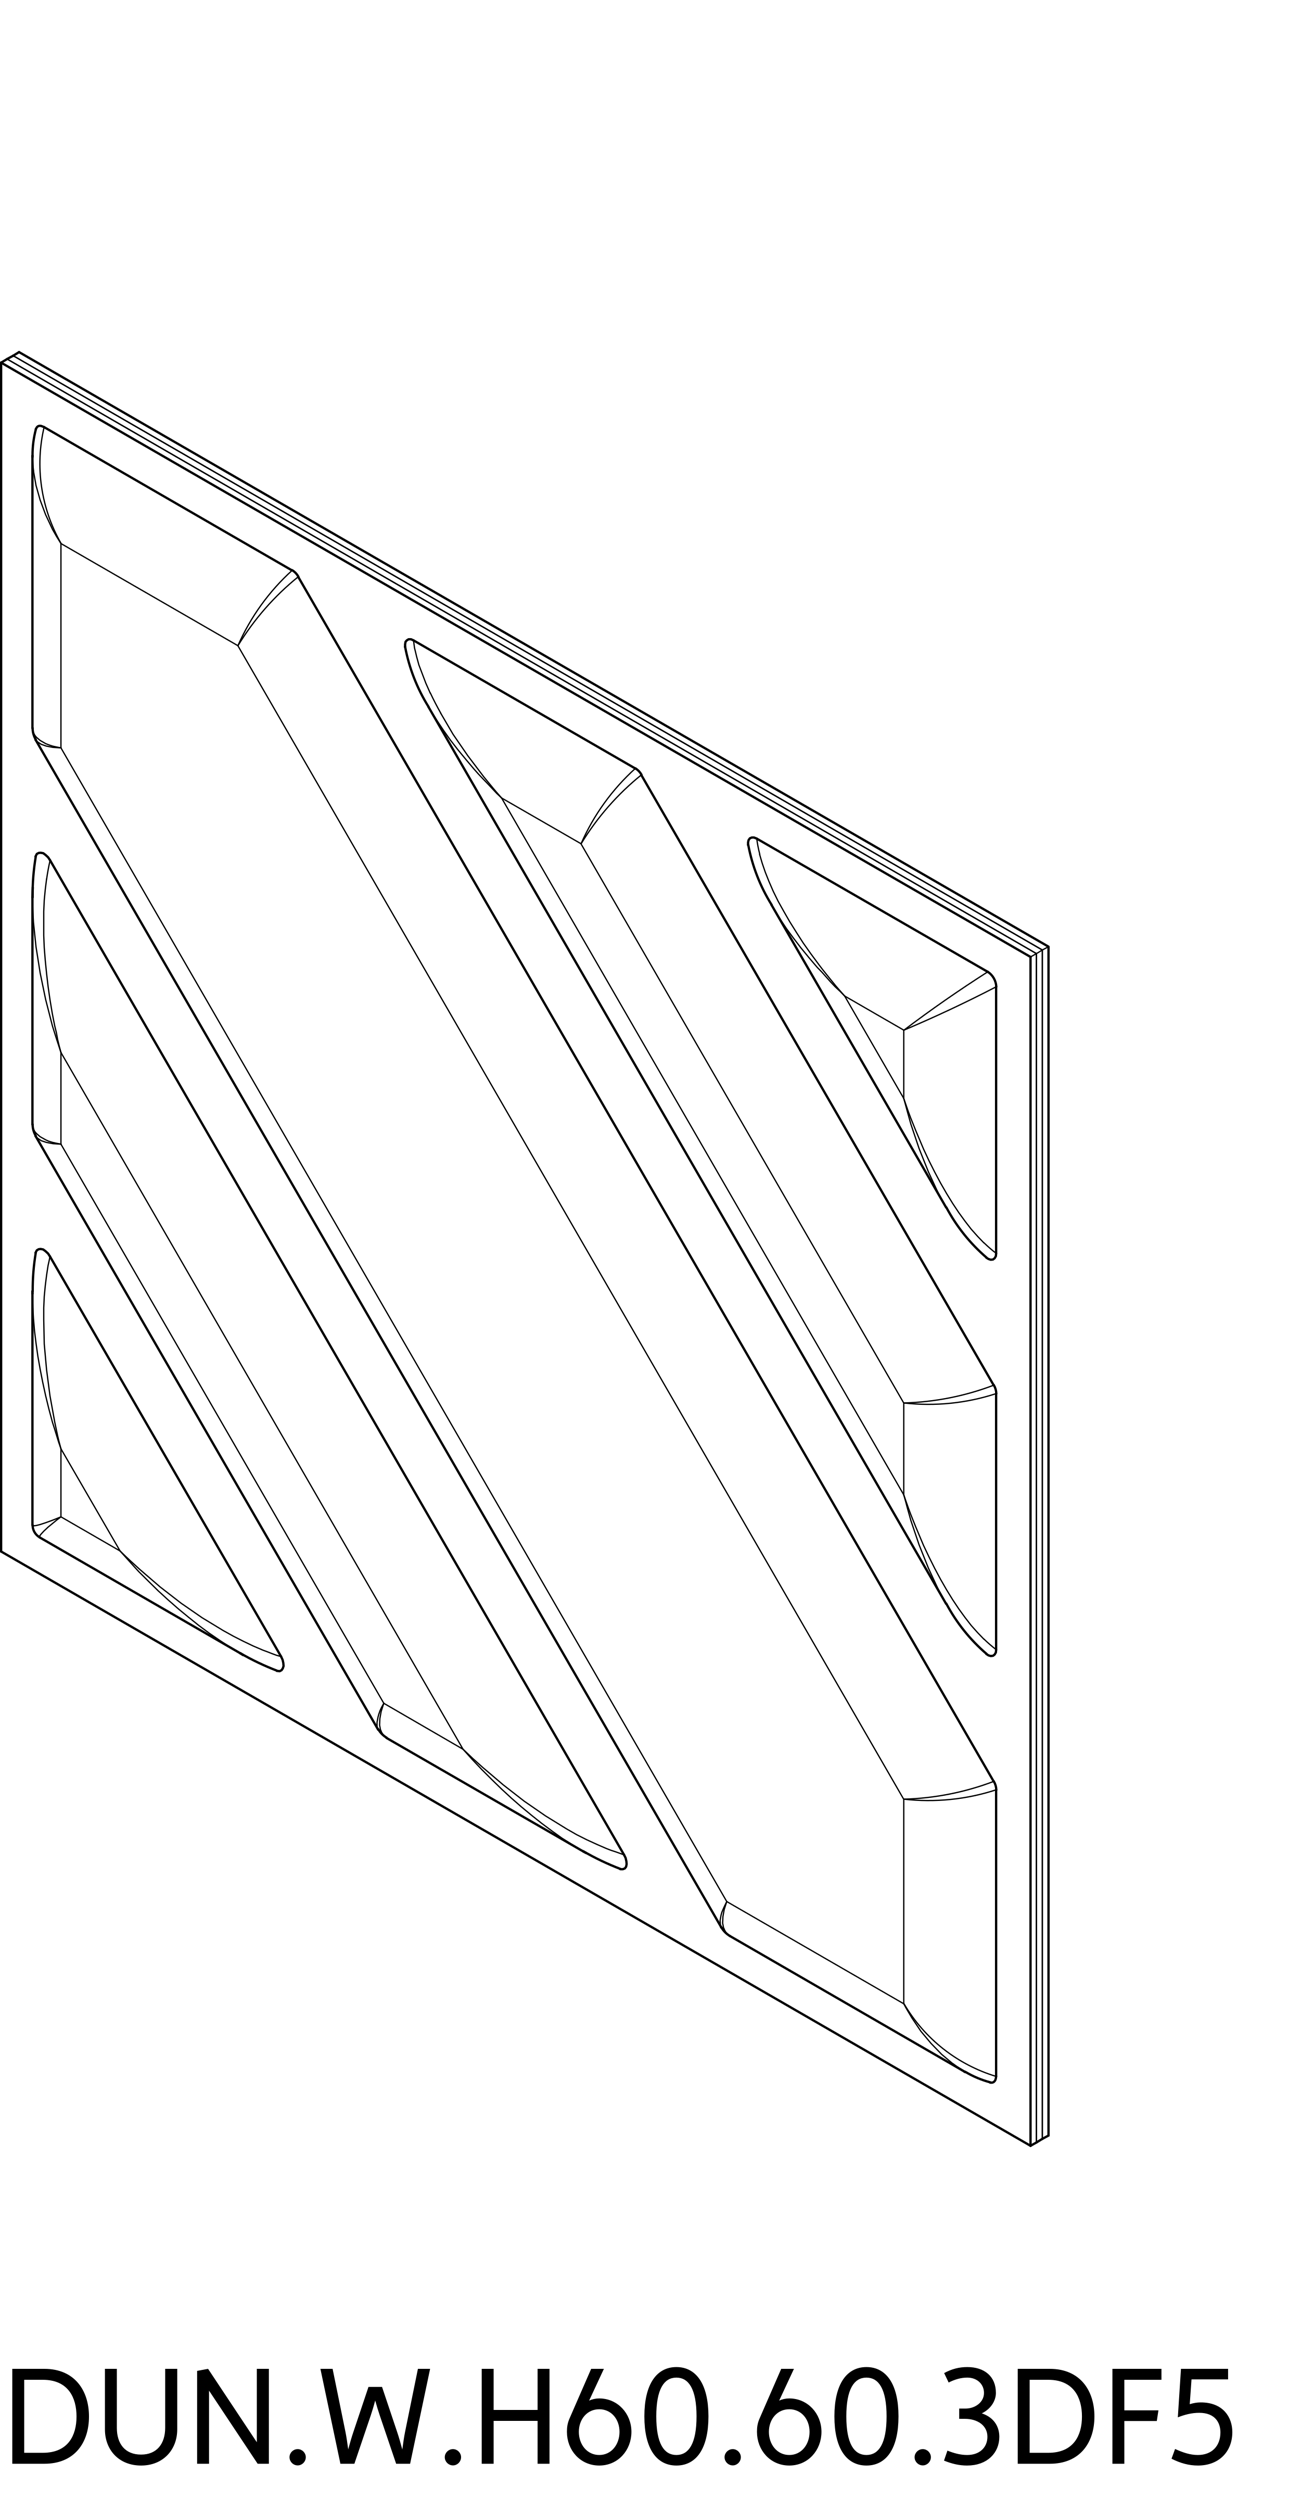 <svg width="152" height="292" viewBox="0 0 152 292" fill="none" xmlns="http://www.w3.org/2000/svg">
<g clip-path="url(#clip0_9_4732)">
<path d="M121.78 249.84V110.97L1.54 41.55" stroke="black" stroke-width="0.15" stroke-linecap="round" stroke-linejoin="round"/>
<path d="M121.09 111.39L0.83 41.94" stroke="black" stroke-width="0.15" stroke-linecap="round" stroke-linejoin="round"/>
<path d="M121.09 250.26V111.39" stroke="black" stroke-width="0.15" stroke-linecap="round" stroke-linejoin="round"/>
<path d="M1.54 41.55L0.83 41.94" stroke="black" stroke-width="0.27" stroke-linecap="round" stroke-linejoin="round"/>
<path d="M121.78 110.97L121.09 111.39" stroke="black" stroke-width="0.15" stroke-linecap="round" stroke-linejoin="round"/>
<path d="M121.78 249.84L121.09 250.26" stroke="black" stroke-width="0.27" stroke-linecap="round" stroke-linejoin="round"/>
<path d="M1.54 41.55L121.78 110.97V249.84" stroke="black" stroke-width="0.15" stroke-linecap="round" stroke-linejoin="round"/>
<path d="M2.23 41.13L122.5 110.58V249.45" stroke="black" stroke-width="0.27" stroke-linecap="round" stroke-linejoin="round"/>
<path d="M121.78 110.97L122.5 110.58" stroke="black" stroke-width="0.15" stroke-linecap="round" stroke-linejoin="round"/>
<path d="M1.54 41.55L2.23 41.13" stroke="black" stroke-width="0.27" stroke-linecap="round" stroke-linejoin="round"/>
<path d="M121.78 249.84L122.5 249.45" stroke="black" stroke-width="0.27" stroke-linecap="round" stroke-linejoin="round"/>
<path d="M121.09 250.26V111.39L0.83 41.94" stroke="black" stroke-width="0.15" stroke-linecap="round" stroke-linejoin="round"/>
<path d="M120.4 111.78L0.13 42.36" stroke="black" stroke-width="0.27" stroke-linecap="round" stroke-linejoin="round"/>
<path d="M120.4 250.65V111.78" stroke="black" stroke-width="0.27" stroke-linecap="round" stroke-linejoin="round"/>
<path d="M0.13 181.23L120.4 250.65" stroke="black" stroke-width="0.27" stroke-linecap="round" stroke-linejoin="round"/>
<path d="M0.13 42.36V181.23" stroke="black" stroke-width="0.27" stroke-linecap="round" stroke-linejoin="round"/>
<path d="M0.83 41.94L0.13 42.36" stroke="black" stroke-width="0.27" stroke-linecap="round" stroke-linejoin="round"/>
<path d="M121.09 111.39L120.4 111.78" stroke="black" stroke-width="0.15" stroke-linecap="round" stroke-linejoin="round"/>
<path d="M121.09 250.26L120.4 250.65" stroke="black" stroke-width="0.27" stroke-linecap="round" stroke-linejoin="round"/>
<path d="M115.4 113.52L88.4 97.95" stroke="black" stroke-width="0.27" stroke-linecap="round" stroke-linejoin="round"/>
<path d="M116.4 115.25C116.36 114.54 115.99 113.9 115.4 113.51" stroke="black" stroke-width="0.27" stroke-linecap="round" stroke-linejoin="round"/>
<path d="M5.84 146.77L32.84 193.5" stroke="black" stroke-width="0.27" stroke-linecap="round" stroke-linejoin="round"/>
<path d="M4.15 146.34L4.3 146.05L4.52 145.92L4.75 145.89L5.05 145.95L5.33 146.16L5.62 146.43L5.84 146.77" stroke="black" stroke-width="0.27" stroke-linecap="round" stroke-linejoin="round"/>
<path d="M32.84 193.5L33.02 193.89L33.1 194.25L33.13 194.61L33.04 194.88L32.9 195.09L32.68 195.21L32.41 195.18H32.35" stroke="black" stroke-width="0.27" stroke-linecap="round" stroke-linejoin="round"/>
<path d="M72.91 216.66L73.09 217.02L73.18 217.41L73.21 217.74L73.15 218.05L73 218.25L72.77 218.34H72.49L72.43 218.31" stroke="black" stroke-width="0.27" stroke-linecap="round" stroke-linejoin="round"/>
<path d="M5.84 100.47L72.91 216.66" stroke="black" stroke-width="0.27" stroke-linecap="round" stroke-linejoin="round"/>
<path d="M4.15 100.05L4.3 99.75L4.52 99.63L4.75 99.61L5.05 99.66L5.33 99.87L5.62 100.14L5.84 100.47" stroke="black" stroke-width="0.27" stroke-linecap="round" stroke-linejoin="round"/>
<path d="M4.18 50.13L4.21 50.08L4.3 49.92L4.42 49.8L4.58 49.74H4.75L4.93 49.8L5.15 49.89" stroke="black" stroke-width="0.27" stroke-linecap="round" stroke-linejoin="round"/>
<path d="M116.38 242.55V209.08" stroke="black" stroke-width="0.27" stroke-linecap="round" stroke-linejoin="round"/>
<path d="M116.38 242.55L116.35 242.76L116.29 242.97L116.21 243.09L116.09 243.21L115.93 243.27H115.69" stroke="black" stroke-width="0.27" stroke-linecap="round" stroke-linejoin="round"/>
<path d="M116.38 146.43V115.27" stroke="black" stroke-width="0.27" stroke-linecap="round" stroke-linejoin="round"/>
<path d="M116.38 146.43L116.35 146.73L116.21 146.97L116.02 147.12L115.75 147.15L115.48 147.06L115.24 146.91" stroke="black" stroke-width="0.27" stroke-linecap="round" stroke-linejoin="round"/>
<path d="M116.38 162.78V192.72" stroke="black" stroke-width="0.27" stroke-linecap="round" stroke-linejoin="round"/>
<path d="M116.4 162.78C116.39 162.43 116.29 162.09 116.11 161.79" stroke="black" stroke-width="0.27" stroke-linecap="round" stroke-linejoin="round"/>
<path d="M116.38 192.72L116.35 193.02L116.21 193.26L116.02 193.41L115.75 193.44L115.48 193.36L115.24 193.2" stroke="black" stroke-width="0.27" stroke-linecap="round" stroke-linejoin="round"/>
<path d="M116.09 208.08L34.84 67.38" stroke="black" stroke-width="0.27" stroke-linecap="round" stroke-linejoin="round"/>
<path d="M116.4 209.07C116.39 208.72 116.29 208.38 116.11 208.08" stroke="black" stroke-width="0.27" stroke-linecap="round" stroke-linejoin="round"/>
<path d="M34.12 66.63L5.15 49.89" stroke="black" stroke-width="0.27" stroke-linecap="round" stroke-linejoin="round"/>
<path d="M34.86 67.36C34.69 67.05 34.45 66.8 34.15 66.61" stroke="black" stroke-width="0.27" stroke-linecap="round" stroke-linejoin="round"/>
<path d="M48.31 74.8L74.23 89.77" stroke="black" stroke-width="0.27" stroke-linecap="round" stroke-linejoin="round"/>
<path d="M47.33 75.58V75.27L47.38 74.97L47.53 74.8L47.74 74.67H48.02L48.31 74.8" stroke="black" stroke-width="0.27" stroke-linecap="round" stroke-linejoin="round"/>
<path d="M74.92 90.52L116.09 161.8" stroke="black" stroke-width="0.27" stroke-linecap="round" stroke-linejoin="round"/>
<path d="M74.95 90.5C74.78 90.19 74.54 89.94 74.24 89.75" stroke="black" stroke-width="0.27" stroke-linecap="round" stroke-linejoin="round"/>
<path d="M87.4 98.7V98.4L87.46 98.13L87.61 97.92L87.83 97.83H88.09L88.4 97.95" stroke="black" stroke-width="0.27" stroke-linecap="round" stroke-linejoin="round"/>
<path d="M105.59 120.33L98.68 116.34" stroke="black" stroke-width="0.15" stroke-linecap="round" stroke-linejoin="round"/>
<path d="M105.59 128.31V120.33" stroke="black" stroke-width="0.15" stroke-linecap="round" stroke-linejoin="round"/>
<path d="M98.68 116.34L105.59 128.31" stroke="black" stroke-width="0.15" stroke-linecap="round" stroke-linejoin="round"/>
<path d="M105.61 120.33C109.27 118.78 112.87 117.09 116.4 115.26" stroke="black" stroke-width="0.15" stroke-linecap="round" stroke-linejoin="round"/>
<path d="M116.4 146.41C115.93 146.06 115.45 145.64 114.96 145.17" stroke="black" stroke-width="0.15" stroke-linecap="round" stroke-linejoin="round"/>
<path d="M114.94 145.17L114.22 144.42L113.47 143.58L112.75 142.65L112.03 141.66L111.31 140.58L110.59 139.41L109.9 138.21L109.21 136.92L108.55 135.61L107.9 134.22L106.99 132.06L106.69 131.31L106.4 130.59L106.12 129.84L105.85 129.06L105.59 128.31" stroke="black" stroke-width="0.15" stroke-linecap="round" stroke-linejoin="round"/>
<path d="M115.4 113.52C112.05 115.66 108.78 117.93 105.61 120.33" stroke="black" stroke-width="0.15" stroke-linecap="round" stroke-linejoin="round"/>
<path d="M110.53 141.03L109.6 139.33L108.46 136.86L107.38 134.16L106.42 131.31L106 129.81L105.83 129.18L105.59 128.31" stroke="black" stroke-width="0.15" stroke-linecap="round" stroke-linejoin="round"/>
<path d="M98.68 116.34L98.15 115.74L97.63 115.14L96.61 113.88L96.13 113.28L95.65 112.65L94.72 111.39L93.85 110.16L93.04 108.9L92.27 107.67L91.58 106.47L90.91 105.27L90.34 104.11L89.84 102.96L89.41 101.88L89.05 100.83L88.75 99.81" stroke="black" stroke-width="0.15" stroke-linecap="round" stroke-linejoin="round"/>
<path d="M88.77 99.8C88.6 99.14 88.48 98.52 88.41 97.93" stroke="black" stroke-width="0.15" stroke-linecap="round" stroke-linejoin="round"/>
<path d="M90.13 105.69L90.46 106.27L91.15 107.37L91.9 108.49L92.71 109.59L93.59 110.74L94.52 111.87L95.5 113.02L96.02 113.55L97.03 114.69L97.58 115.27L98.15 115.8L98.68 116.34" stroke="black" stroke-width="0.15" stroke-linecap="round" stroke-linejoin="round"/>
<path d="M7.12 169.23V177.18L14.03 181.17L7.12 169.23Z" stroke="black" stroke-width="0.15" stroke-linecap="round" stroke-linejoin="round"/>
<circle cx="3.79" cy="178.17" r="0.075" fill="black"/>
<path d="M3.81 178.16C3.81 178.16 3.85 178.22 3.92 178.23" stroke="black" stroke-width="0.15" stroke-linecap="round" stroke-linejoin="round"/>
<path d="M3.91 178.23L4.21 178.2L4.69 178.08L5.33 177.87L6.13 177.58L6.61 177.39L6.83 177.3L7.12 177.18L6.85 177.39L6.67 177.52L6.28 177.84L5.62 178.38L5.11 178.86L4.78 179.22L4.6 179.46" stroke="black" stroke-width="0.15" stroke-linecap="round" stroke-linejoin="round"/>
<path d="M4.62 179.44C4.59 179.5 4.59 179.55 4.62 179.57" stroke="black" stroke-width="0.15" stroke-linecap="round" stroke-linejoin="round"/>
<circle cx="4.6" cy="179.58" r="0.075" fill="black"/>
<path d="M3.79 150.84V151.11" stroke="black" stroke-width="0.27" stroke-linecap="round" stroke-linejoin="round"/>
<path d="M3.79 151.11V151.33L3.83 152.64L3.91 154.02L4.03 155.43L4.21 156.9L4.42 158.4L4.69 159.93L4.99 161.46L5.33 163.02L5.71 164.58L6.13 166.14L6.37 166.89L6.85 168.45L7.12 169.23" stroke="black" stroke-width="0.15" stroke-linecap="round" stroke-linejoin="round"/>
<path d="M14.03 181.17L15.65 182.97L16.21 183.58L17.35 184.71L18.49 185.83L19.66 186.9L20.86 187.95L22.03 188.91L23.23 189.87L24.4 190.74L25.58 191.55L26.74 192.33L27.88 193.02L28.06 193.11" stroke="black" stroke-width="0.15" stroke-linecap="round" stroke-linejoin="round"/>
<path d="M28.06 193.11L28.4 193.33" stroke="black" stroke-width="0.27" stroke-linecap="round" stroke-linejoin="round"/>
<path d="M5.84 146.77L5.74 147.27L5.62 147.81L5.53 148.38L5.44 148.98L5.29 150.18L5.17 151.44L5.11 152.77V154.14L5.17 156.99L5.44 159.99L5.84 163.05L6.4 166.14L6.73 167.7L6.88 168.33L7.12 169.23" stroke="black" stroke-width="0.15" stroke-linecap="round" stroke-linejoin="round"/>
<path d="M14.03 181.17L14.68 181.8L15.16 182.25L16.34 183.33L18.71 185.37L21.16 187.27L23.62 188.97L26.09 190.47L27.28 191.13L28.46 191.73L29.59 192.27L30.71 192.75L31.28 192.96L31.81 193.17L32.33 193.36L32.84 193.5" stroke="black" stroke-width="0.15" stroke-linecap="round" stroke-linejoin="round"/>
<path d="M44.84 198.96L54.1 204.33L7.12 122.94" stroke="black" stroke-width="0.15" stroke-linecap="round" stroke-linejoin="round"/>
<path d="M7.12 133.65L44.84 198.96" stroke="black" stroke-width="0.15" stroke-linecap="round" stroke-linejoin="round"/>
<path d="M7.12 122.94V133.65" stroke="black" stroke-width="0.15" stroke-linecap="round" stroke-linejoin="round"/>
<path d="M45.16 203.01L45.13 202.98" stroke="black" stroke-width="0.15" stroke-linecap="round" stroke-linejoin="round"/>
<path d="M45.15 202.97C44.84 202.78 44.62 202.49 44.49 202.12" stroke="black" stroke-width="0.15" stroke-linecap="round" stroke-linejoin="round"/>
<path d="M44.47 202.14L44.35 201.51L44.38 200.76L44.53 199.92L44.84 198.96" stroke="black" stroke-width="0.15" stroke-linecap="round" stroke-linejoin="round"/>
<path d="M54.1 204.33L55.18 205.53L55.75 206.13L56.29 206.7L57.43 207.84L58.6 208.98L59.77 210.06L60.94 211.08L62.15 212.08L63.31 213L64.48 213.87L65.65 214.71L66.83 215.46L67.96 216.15L68.15 216.27" stroke="black" stroke-width="0.15" stroke-linecap="round" stroke-linejoin="round"/>
<path d="M68.15 216.27L68.47 216.45" stroke="black" stroke-width="0.27" stroke-linecap="round" stroke-linejoin="round"/>
<path d="M44.17 202.02V201.99" stroke="black" stroke-width="0.27" stroke-linecap="round" stroke-linejoin="round"/>
<path d="M44.17 201.99L44.05 201.69V201.18L44.17 200.55L44.27 200.19L44.41 199.8L44.56 199.47L44.84 198.96" stroke="black" stroke-width="0.15" stroke-linecap="round" stroke-linejoin="round"/>
<path d="M54.1 204.33L54.77 204.96L55.24 205.41L56.41 206.46L58.81 208.5L61.24 210.39L63.73 212.11L66.16 213.61L67.36 214.3L68.53 214.89L69.71 215.43L70.81 215.91L71.35 216.12L71.9 216.3L72.91 216.66" stroke="black" stroke-width="0.15" stroke-linecap="round" stroke-linejoin="round"/>
<path d="M4.15 132.69H4.18" stroke="black" stroke-width="0.27" stroke-linecap="round" stroke-linejoin="round"/>
<path d="M4.18 132.69L4.36 132.93L4.81 133.24L5.41 133.44L6.19 133.59L7.12 133.65" stroke="black" stroke-width="0.15" stroke-linecap="round" stroke-linejoin="round"/>
<path d="M7.12 122.94L6.91 122.16L6.73 121.41L6.59 120.63L6.4 119.86L6.25 119.11L6.1 118.33L5.84 116.77L5.62 115.24L5.44 113.7L5.29 112.2L5.17 110.7L5.11 109.27V106.47L5.17 105.15L5.29 103.89L5.44 102.69" stroke="black" stroke-width="0.15" stroke-linecap="round" stroke-linejoin="round"/>
<path d="M5.45 102.67C5.56 101.89 5.7 101.15 5.86 100.46" stroke="black" stroke-width="0.15" stroke-linecap="round" stroke-linejoin="round"/>
<path d="M3.79 131.34V131.37" stroke="black" stroke-width="0.15" stroke-linecap="round" stroke-linejoin="round"/>
<path d="M3.81 131.37C3.81 131.55 3.85 131.72 3.91 131.88" stroke="black" stroke-width="0.15" stroke-linecap="round" stroke-linejoin="round"/>
<path d="M3.91 131.87C3.98 132.04 4.08 132.21 4.21 132.36" stroke="black" stroke-width="0.15" stroke-linecap="round" stroke-linejoin="round"/>
<path d="M4.21 132.36L4.69 132.78L5.33 133.14L5.68 133.3L6.13 133.44L6.53 133.53L7.12 133.65" stroke="black" stroke-width="0.15" stroke-linecap="round" stroke-linejoin="round"/>
<path d="M7.12 122.94L6.83 122.05L6.61 121.38L6.13 119.86L5.33 116.74L4.69 113.64L4.21 110.61L3.91 107.74L3.83 106.33L3.79 105.03V104.83" stroke="black" stroke-width="0.15" stroke-linecap="round" stroke-linejoin="round"/>
<path d="M3.79 104.83L3.83 103.74V103.65" stroke="black" stroke-width="0.27" stroke-linecap="round" stroke-linejoin="round"/>
<path d="M105.59 234.06V210.18L27.79 75.42" stroke="black" stroke-width="0.15" stroke-linecap="round" stroke-linejoin="round"/>
<path d="M84.91 222.12L105.59 234.06" stroke="black" stroke-width="0.15" stroke-linecap="round" stroke-linejoin="round"/>
<path d="M27.79 75.42L7.12 63.49" stroke="black" stroke-width="0.15" stroke-linecap="round" stroke-linejoin="round"/>
<path d="M7.12 87.36L84.91 222.12" stroke="black" stroke-width="0.15" stroke-linecap="round" stroke-linejoin="round"/>
<path d="M7.12 63.49V87.36" stroke="black" stroke-width="0.15" stroke-linecap="round" stroke-linejoin="round"/>
<path d="M105.61 234.04C108 238.14 111.86 241.18 116.4 242.55" stroke="black" stroke-width="0.15" stroke-linecap="round" stroke-linejoin="round"/>
<path d="M112.78 242.04L112.66 241.98" stroke="black" stroke-width="0.27" stroke-linecap="round" stroke-linejoin="round"/>
<path d="M112.69 241.96C112.23 241.69 111.78 241.39 111.35 241.06" stroke="black" stroke-width="0.15" stroke-linecap="round" stroke-linejoin="round"/>
<path d="M111.31 241.05L110.02 239.97L108.77 238.68L107.59 237.27L106.54 235.71L106.06 234.9L105.85 234.54L105.59 234.06" stroke="black" stroke-width="0.15" stroke-linecap="round" stroke-linejoin="round"/>
<path d="M105.61 210.16C109.24 210.57 112.93 210.2 116.4 209.06" stroke="black" stroke-width="0.15" stroke-linecap="round" stroke-linejoin="round"/>
<path d="M85.24 226.14L85.21 226.11" stroke="black" stroke-width="0.15" stroke-linecap="round" stroke-linejoin="round"/>
<path d="M85.24 226.11C84.93 225.92 84.71 225.63 84.58 225.26" stroke="black" stroke-width="0.15" stroke-linecap="round" stroke-linejoin="round"/>
<path d="M84.55 225.27L84.43 224.64L84.46 223.89L84.61 223.05L84.91 222.12" stroke="black" stroke-width="0.15" stroke-linecap="round" stroke-linejoin="round"/>
<path d="M105.61 210.16C109.2 210.06 112.75 209.36 116.11 208.08" stroke="black" stroke-width="0.15" stroke-linecap="round" stroke-linejoin="round"/>
<path d="M84.28 225.15L84.25 225.12" stroke="black" stroke-width="0.27" stroke-linecap="round" stroke-linejoin="round"/>
<path d="M84.25 225.12L84.16 224.86L84.13 224.31L84.25 223.68L84.34 223.36L84.52 222.93L84.67 222.61L84.91 222.12" stroke="black" stroke-width="0.15" stroke-linecap="round" stroke-linejoin="round"/>
<path d="M34.86 67.36C32.06 69.62 29.68 72.34 27.81 75.41" stroke="black" stroke-width="0.15" stroke-linecap="round" stroke-linejoin="round"/>
<path d="M4.15 86.4H4.18" stroke="black" stroke-width="0.27" stroke-linecap="round" stroke-linejoin="round"/>
<path d="M4.18 86.4L4.36 86.64L4.81 86.94L5.41 87.15L6.19 87.3L7.12 87.36" stroke="black" stroke-width="0.15" stroke-linecap="round" stroke-linejoin="round"/>
<path d="M34.15 66.61C31.44 69.06 29.28 72.06 27.8 75.41" stroke="black" stroke-width="0.15" stroke-linecap="round" stroke-linejoin="round"/>
<path d="M3.79 85.05V85.08" stroke="black" stroke-width="0.15" stroke-linecap="round" stroke-linejoin="round"/>
<path d="M3.81 85.08C3.81 85.26 3.85 85.43 3.91 85.59" stroke="black" stroke-width="0.15" stroke-linecap="round" stroke-linejoin="round"/>
<path d="M3.91 85.58C3.98 85.75 4.08 85.92 4.21 86.07" stroke="black" stroke-width="0.15" stroke-linecap="round" stroke-linejoin="round"/>
<path d="M4.21 86.08L4.69 86.49L5.33 86.86L5.68 87L6.13 87.15L6.53 87.24L7.12 87.36" stroke="black" stroke-width="0.15" stroke-linecap="round" stroke-linejoin="round"/>
<path d="M5.16 49.87C4.07 54.49 4.78 59.35 7.13 63.47" stroke="black" stroke-width="0.15" stroke-linecap="round" stroke-linejoin="round"/>
<path d="M3.79 53.25V53.4" stroke="black" stroke-width="0.27" stroke-linecap="round" stroke-linejoin="round"/>
<path d="M3.81 53.38C3.81 53.9 3.85 54.45 3.92 55" stroke="black" stroke-width="0.15" stroke-linecap="round" stroke-linejoin="round"/>
<path d="M3.91 55.02L4.21 56.71L4.69 58.41L5.33 60.12L6.13 61.83L6.61 62.67L7.12 63.49" stroke="black" stroke-width="0.15" stroke-linecap="round" stroke-linejoin="round"/>
<path d="M105.59 174.61V163.89L67.87 98.55" stroke="black" stroke-width="0.15" stroke-linecap="round" stroke-linejoin="round"/>
<path d="M58.6 93.21L105.59 174.61" stroke="black" stroke-width="0.15" stroke-linecap="round" stroke-linejoin="round"/>
<path d="M67.87 98.55L58.6 93.21" stroke="black" stroke-width="0.15" stroke-linecap="round" stroke-linejoin="round"/>
<path d="M116.4 192.7C115.93 192.35 115.45 191.93 114.96 191.46" stroke="black" stroke-width="0.15" stroke-linecap="round" stroke-linejoin="round"/>
<path d="M114.94 191.46L114.22 190.71L113.47 189.87L112.75 188.94L112.03 187.95L111.31 186.87L110.59 185.7L109.9 184.5L109.21 183.21L108.55 181.89L107.9 180.52L106.99 178.36L106.69 177.61L106.4 176.88L106.12 176.13L105.85 175.36L105.59 174.61" stroke="black" stroke-width="0.15" stroke-linecap="round" stroke-linejoin="round"/>
<path d="M105.61 163.88C109.24 164.29 112.93 163.92 116.4 162.78" stroke="black" stroke-width="0.15" stroke-linecap="round" stroke-linejoin="round"/>
<path d="M110.53 187.33L109.6 185.61L108.46 183.15L107.38 180.45L106.42 177.61L106 176.11L105.83 175.47L105.59 174.61" stroke="black" stroke-width="0.15" stroke-linecap="round" stroke-linejoin="round"/>
<path d="M105.61 163.88C109.2 163.78 112.75 163.08 116.11 161.8" stroke="black" stroke-width="0.15" stroke-linecap="round" stroke-linejoin="round"/>
<path d="M50.05 82.56L50.38 83.13L51.08 84.21L51.83 85.33L52.63 86.46L53.5 87.58L54.43 88.71L55.4 89.86L55.9 90.42L56.44 90.99L56.96 91.53L58.03 92.67L58.6 93.21" stroke="black" stroke-width="0.15" stroke-linecap="round" stroke-linejoin="round"/>
<path d="M74.95 90.5C72.15 92.76 69.77 95.48 67.9 98.55" stroke="black" stroke-width="0.15" stroke-linecap="round" stroke-linejoin="round"/>
<path d="M48.31 74.8L48.43 75.69L48.55 76.17L48.67 76.68L48.94 77.67L49.34 78.72L49.75 79.8L50.27 80.97" stroke="black" stroke-width="0.15" stroke-linecap="round" stroke-linejoin="round"/>
<path d="M50.28 80.95C50.65 81.74 51.06 82.53 51.5 83.31" stroke="black" stroke-width="0.15" stroke-linecap="round" stroke-linejoin="round"/>
<path d="M51.49 83.31L52.93 85.77L54.65 88.27L56.53 90.75L57.55 91.99L57.97 92.49L58.6 93.21" stroke="black" stroke-width="0.15" stroke-linecap="round" stroke-linejoin="round"/>
<path d="M74.24 89.75C71.53 92.2 69.36 95.2 67.89 98.55" stroke="black" stroke-width="0.15" stroke-linecap="round" stroke-linejoin="round"/>
<path d="M110.56 141.03C111.75 143.26 113.34 145.25 115.25 146.89" stroke="black" stroke-width="0.27" stroke-linecap="round" stroke-linejoin="round"/>
<path d="M90.13 105.69L110.53 141.03" stroke="black" stroke-width="0.27" stroke-linecap="round" stroke-linejoin="round"/>
<path d="M87.42 98.69C87.89 101.17 88.81 103.54 90.15 105.69" stroke="black" stroke-width="0.27" stroke-linecap="round" stroke-linejoin="round"/>
<path d="M3.81 178.15C3.81 178.74 4.13 179.28 4.64 179.58" stroke="black" stroke-width="0.27" stroke-linecap="round" stroke-linejoin="round"/>
<path d="M3.79 151.11V178.14" stroke="black" stroke-width="0.27" stroke-linecap="round" stroke-linejoin="round"/>
<path d="M4.63 179.58L28.06 193.11" stroke="black" stroke-width="0.27" stroke-linecap="round" stroke-linejoin="round"/>
<path d="M3.79 150.84V151.08" stroke="black" stroke-width="0.27" stroke-linecap="round" stroke-linejoin="round"/>
<path d="M4.18 146.33C3.93 147.82 3.81 149.32 3.82 150.83" stroke="black" stroke-width="0.27" stroke-linecap="round" stroke-linejoin="round"/>
<path d="M28.08 193.11C29.46 193.91 30.89 194.59 32.38 195.16" stroke="black" stroke-width="0.27" stroke-linecap="round" stroke-linejoin="round"/>
<path d="M45.16 203.01L68.15 216.27" stroke="black" stroke-width="0.27" stroke-linecap="round" stroke-linejoin="round"/>
<path d="M44.2 202C44.43 202.4 44.77 202.74 45.17 202.98" stroke="black" stroke-width="0.27" stroke-linecap="round" stroke-linejoin="round"/>
<path d="M68.16 216.25C69.54 217.05 70.97 217.73 72.46 218.3" stroke="black" stroke-width="0.27" stroke-linecap="round" stroke-linejoin="round"/>
<path d="M4.15 132.69L44.17 202.02" stroke="black" stroke-width="0.27" stroke-linecap="round" stroke-linejoin="round"/>
<path d="M3.81 131.34C3.81 131.81 3.94 132.26 4.17 132.67" stroke="black" stroke-width="0.27" stroke-linecap="round" stroke-linejoin="round"/>
<path d="M4.18 100.04C3.92 101.61 3.79 103.2 3.81 104.79" stroke="black" stroke-width="0.27" stroke-linecap="round" stroke-linejoin="round"/>
<path d="M3.79 104.83V131.34" stroke="black" stroke-width="0.27" stroke-linecap="round" stroke-linejoin="round"/>
<path d="M112.8 242.02C113.71 242.56 114.69 242.97 115.71 243.24" stroke="black" stroke-width="0.27" stroke-linecap="round" stroke-linejoin="round"/>
<path d="M85.27 226.14L112.78 242.04" stroke="black" stroke-width="0.27" stroke-linecap="round" stroke-linejoin="round"/>
<path d="M84.29 225.15C84.52 225.55 84.86 225.89 85.26 226.13" stroke="black" stroke-width="0.27" stroke-linecap="round" stroke-linejoin="round"/>
<path d="M4.15 86.4L84.28 225.15" stroke="black" stroke-width="0.27" stroke-linecap="round" stroke-linejoin="round"/>
<path d="M3.81 85.05C3.81 85.52 3.94 85.97 4.17 86.38" stroke="black" stroke-width="0.27" stroke-linecap="round" stroke-linejoin="round"/>
<path d="M3.79 53.25V85.05" stroke="black" stroke-width="0.27" stroke-linecap="round" stroke-linejoin="round"/>
<path d="M4.2 50.11C3.93 51.13 3.79 52.19 3.8 53.24" stroke="black" stroke-width="0.27" stroke-linecap="round" stroke-linejoin="round"/>
<path d="M110.56 187.32C111.75 189.55 113.34 191.54 115.25 193.18" stroke="black" stroke-width="0.27" stroke-linecap="round" stroke-linejoin="round"/>
<path d="M50.05 82.56L110.53 187.33" stroke="black" stroke-width="0.27" stroke-linecap="round" stroke-linejoin="round"/>
<path d="M47.33 75.55C47.8 78.03 48.72 80.4 50.06 82.55" stroke="black" stroke-width="0.27" stroke-linecap="round" stroke-linejoin="round"/>
</g>
<path d="M1.436 287.79V276.702H5.18C8.732 276.702 10.396 279.246 10.396 282.27C10.396 285.31 8.732 287.79 5.18 287.79H1.436ZM2.828 286.51H5.004C7.98 286.51 8.94 284.462 8.94 282.27C8.94 280.078 7.98 277.982 5.004 277.982H2.828V286.51ZM12.259 283.774V276.702H13.651V283.598C13.651 285.438 14.595 286.718 16.483 286.718C18.339 286.718 19.299 285.438 19.299 283.582V276.702H20.707V283.774C20.707 286.174 19.043 287.998 16.483 287.998C13.907 287.998 12.259 286.19 12.259 283.774ZM23.03 287.79V276.942L24.31 276.702L30.006 285.278V276.702H31.414V287.79H30.102L24.422 279.246V287.79H23.03ZM33.824 287.022C33.824 286.51 34.255 286.078 34.783 286.078C35.295 286.078 35.727 286.51 35.727 287.022C35.727 287.55 35.295 287.982 34.783 287.982C34.255 287.982 33.824 287.55 33.824 287.022ZM39.771 287.79L37.435 276.702H38.859L40.363 284.078C40.475 284.622 40.587 285.406 40.683 286.11C40.875 285.39 41.099 284.622 41.291 284.062L43.051 278.814H44.635L46.395 284.062C46.587 284.622 46.811 285.406 47.003 286.126C47.099 285.406 47.211 284.622 47.323 284.078L48.827 276.702H50.251L47.915 287.79H46.283L44.379 282.174C44.219 281.71 44.011 281.022 43.835 280.398C43.675 281.022 43.467 281.694 43.307 282.174L41.403 287.79H39.771ZM51.964 287.022C51.964 286.51 52.396 286.078 52.924 286.078C53.436 286.078 53.868 286.51 53.868 287.022C53.868 287.55 53.436 287.982 52.924 287.982C52.396 287.982 51.964 287.55 51.964 287.022ZM56.28 287.79V276.702H57.672V281.502H62.808V276.702H64.2V287.79H62.808V282.782H57.672V287.79H56.28ZM66.236 284.062C66.236 283.566 66.284 283.07 66.556 282.462L69.068 276.702H70.556L68.828 280.414C69.18 280.254 69.58 280.158 70.012 280.158C72.156 280.158 73.772 281.918 73.772 284.062C73.772 286.222 72.204 287.998 70.012 287.998C67.804 287.998 66.236 286.222 66.236 284.062ZM67.628 284.062C67.628 285.518 68.572 286.766 70.012 286.766C71.452 286.766 72.38 285.518 72.38 284.062C72.38 282.622 71.452 281.422 70.012 281.422C68.572 281.422 67.628 282.622 67.628 284.062ZM79.027 287.998C76.755 287.998 75.283 286.094 75.283 282.254C75.283 278.43 76.755 276.494 79.027 276.494C81.299 276.494 82.771 278.43 82.771 282.254C82.771 286.094 81.299 287.998 79.027 287.998ZM79.027 286.766C80.467 286.766 81.379 285.438 81.379 282.254C81.379 279.07 80.467 277.726 79.027 277.726C77.587 277.726 76.675 279.054 76.675 282.254C76.675 285.454 77.587 286.766 79.027 286.766ZM84.652 287.022C84.652 286.51 85.084 286.078 85.612 286.078C86.124 286.078 86.556 286.51 86.556 287.022C86.556 287.55 86.124 287.982 85.612 287.982C85.084 287.982 84.652 287.55 84.652 287.022ZM88.439 284.062C88.439 283.566 88.487 283.07 88.76 282.462L91.272 276.702H92.76L91.031 280.414C91.383 280.254 91.784 280.158 92.216 280.158C94.359 280.158 95.975 281.918 95.975 284.062C95.975 286.222 94.407 287.998 92.216 287.998C90.007 287.998 88.439 286.222 88.439 284.062ZM89.832 284.062C89.832 285.518 90.775 286.766 92.216 286.766C93.656 286.766 94.584 285.518 94.584 284.062C94.584 282.622 93.656 281.422 92.216 281.422C90.775 281.422 89.832 282.622 89.832 284.062ZM101.23 287.998C98.958 287.998 97.486 286.094 97.486 282.254C97.486 278.43 98.958 276.494 101.23 276.494C103.502 276.494 104.974 278.43 104.974 282.254C104.974 286.094 103.502 287.998 101.23 287.998ZM101.23 286.766C102.67 286.766 103.582 285.438 103.582 282.254C103.582 279.07 102.67 277.726 101.23 277.726C99.79 277.726 98.878 279.054 98.878 282.254C98.878 285.454 99.79 286.766 101.23 286.766ZM106.855 287.022C106.855 286.51 107.287 286.078 107.815 286.078C108.327 286.078 108.759 286.51 108.759 287.022C108.759 287.55 108.327 287.982 107.815 287.982C107.287 287.982 106.855 287.55 106.855 287.022ZM110.291 287.422L110.691 286.254C111.459 286.558 112.211 286.766 112.995 286.766C114.499 286.766 115.363 285.838 115.363 284.638C115.363 283.31 114.195 282.542 112.739 282.542H112.067V281.342H112.803C113.923 281.342 114.963 280.606 114.963 279.518C114.963 278.494 114.163 277.726 113.011 277.726C112.275 277.726 111.555 277.934 110.835 278.302L110.307 277.198C111.219 276.702 112.083 276.494 113.011 276.494C115.011 276.494 116.355 277.582 116.355 279.518C116.355 280.398 115.795 281.374 114.707 281.902C116.243 282.414 116.755 283.582 116.755 284.638C116.755 286.478 115.395 287.998 112.979 287.998C112.067 287.998 111.203 287.79 110.291 287.422ZM118.905 287.79V276.702H122.649C126.201 276.702 127.865 279.246 127.865 282.27C127.865 285.31 126.201 287.79 122.649 287.79H118.905ZM120.297 286.51H122.473C125.449 286.51 126.409 284.462 126.409 282.27C126.409 280.078 125.449 277.982 122.473 277.982H120.297V286.51ZM129.968 287.79V276.702H135.696V277.982H131.36V281.55H135.344L135.152 282.798H131.36V287.79H129.968ZM136.873 287.198L137.289 286.062C138.169 286.462 139.033 286.766 139.945 286.766C141.577 286.766 142.585 285.726 142.585 284.126C142.585 283.038 142.009 281.838 140.105 281.838C139.241 281.838 138.441 282.046 137.609 282.366L137.977 276.702H143.481V277.934H139.209L139.001 280.83C139.417 280.702 139.849 280.622 140.281 280.622C142.905 280.622 143.977 282.35 143.977 284.094C143.977 286.398 142.393 287.998 139.961 287.998C138.905 287.998 137.913 287.726 136.873 287.198Z" fill="black"/>
<defs>
<clipPath id="clip0_9_4732">
<rect width="122.64" height="209.79" fill="white" transform="translate(0 41)"/>
</clipPath>
</defs>
</svg>
